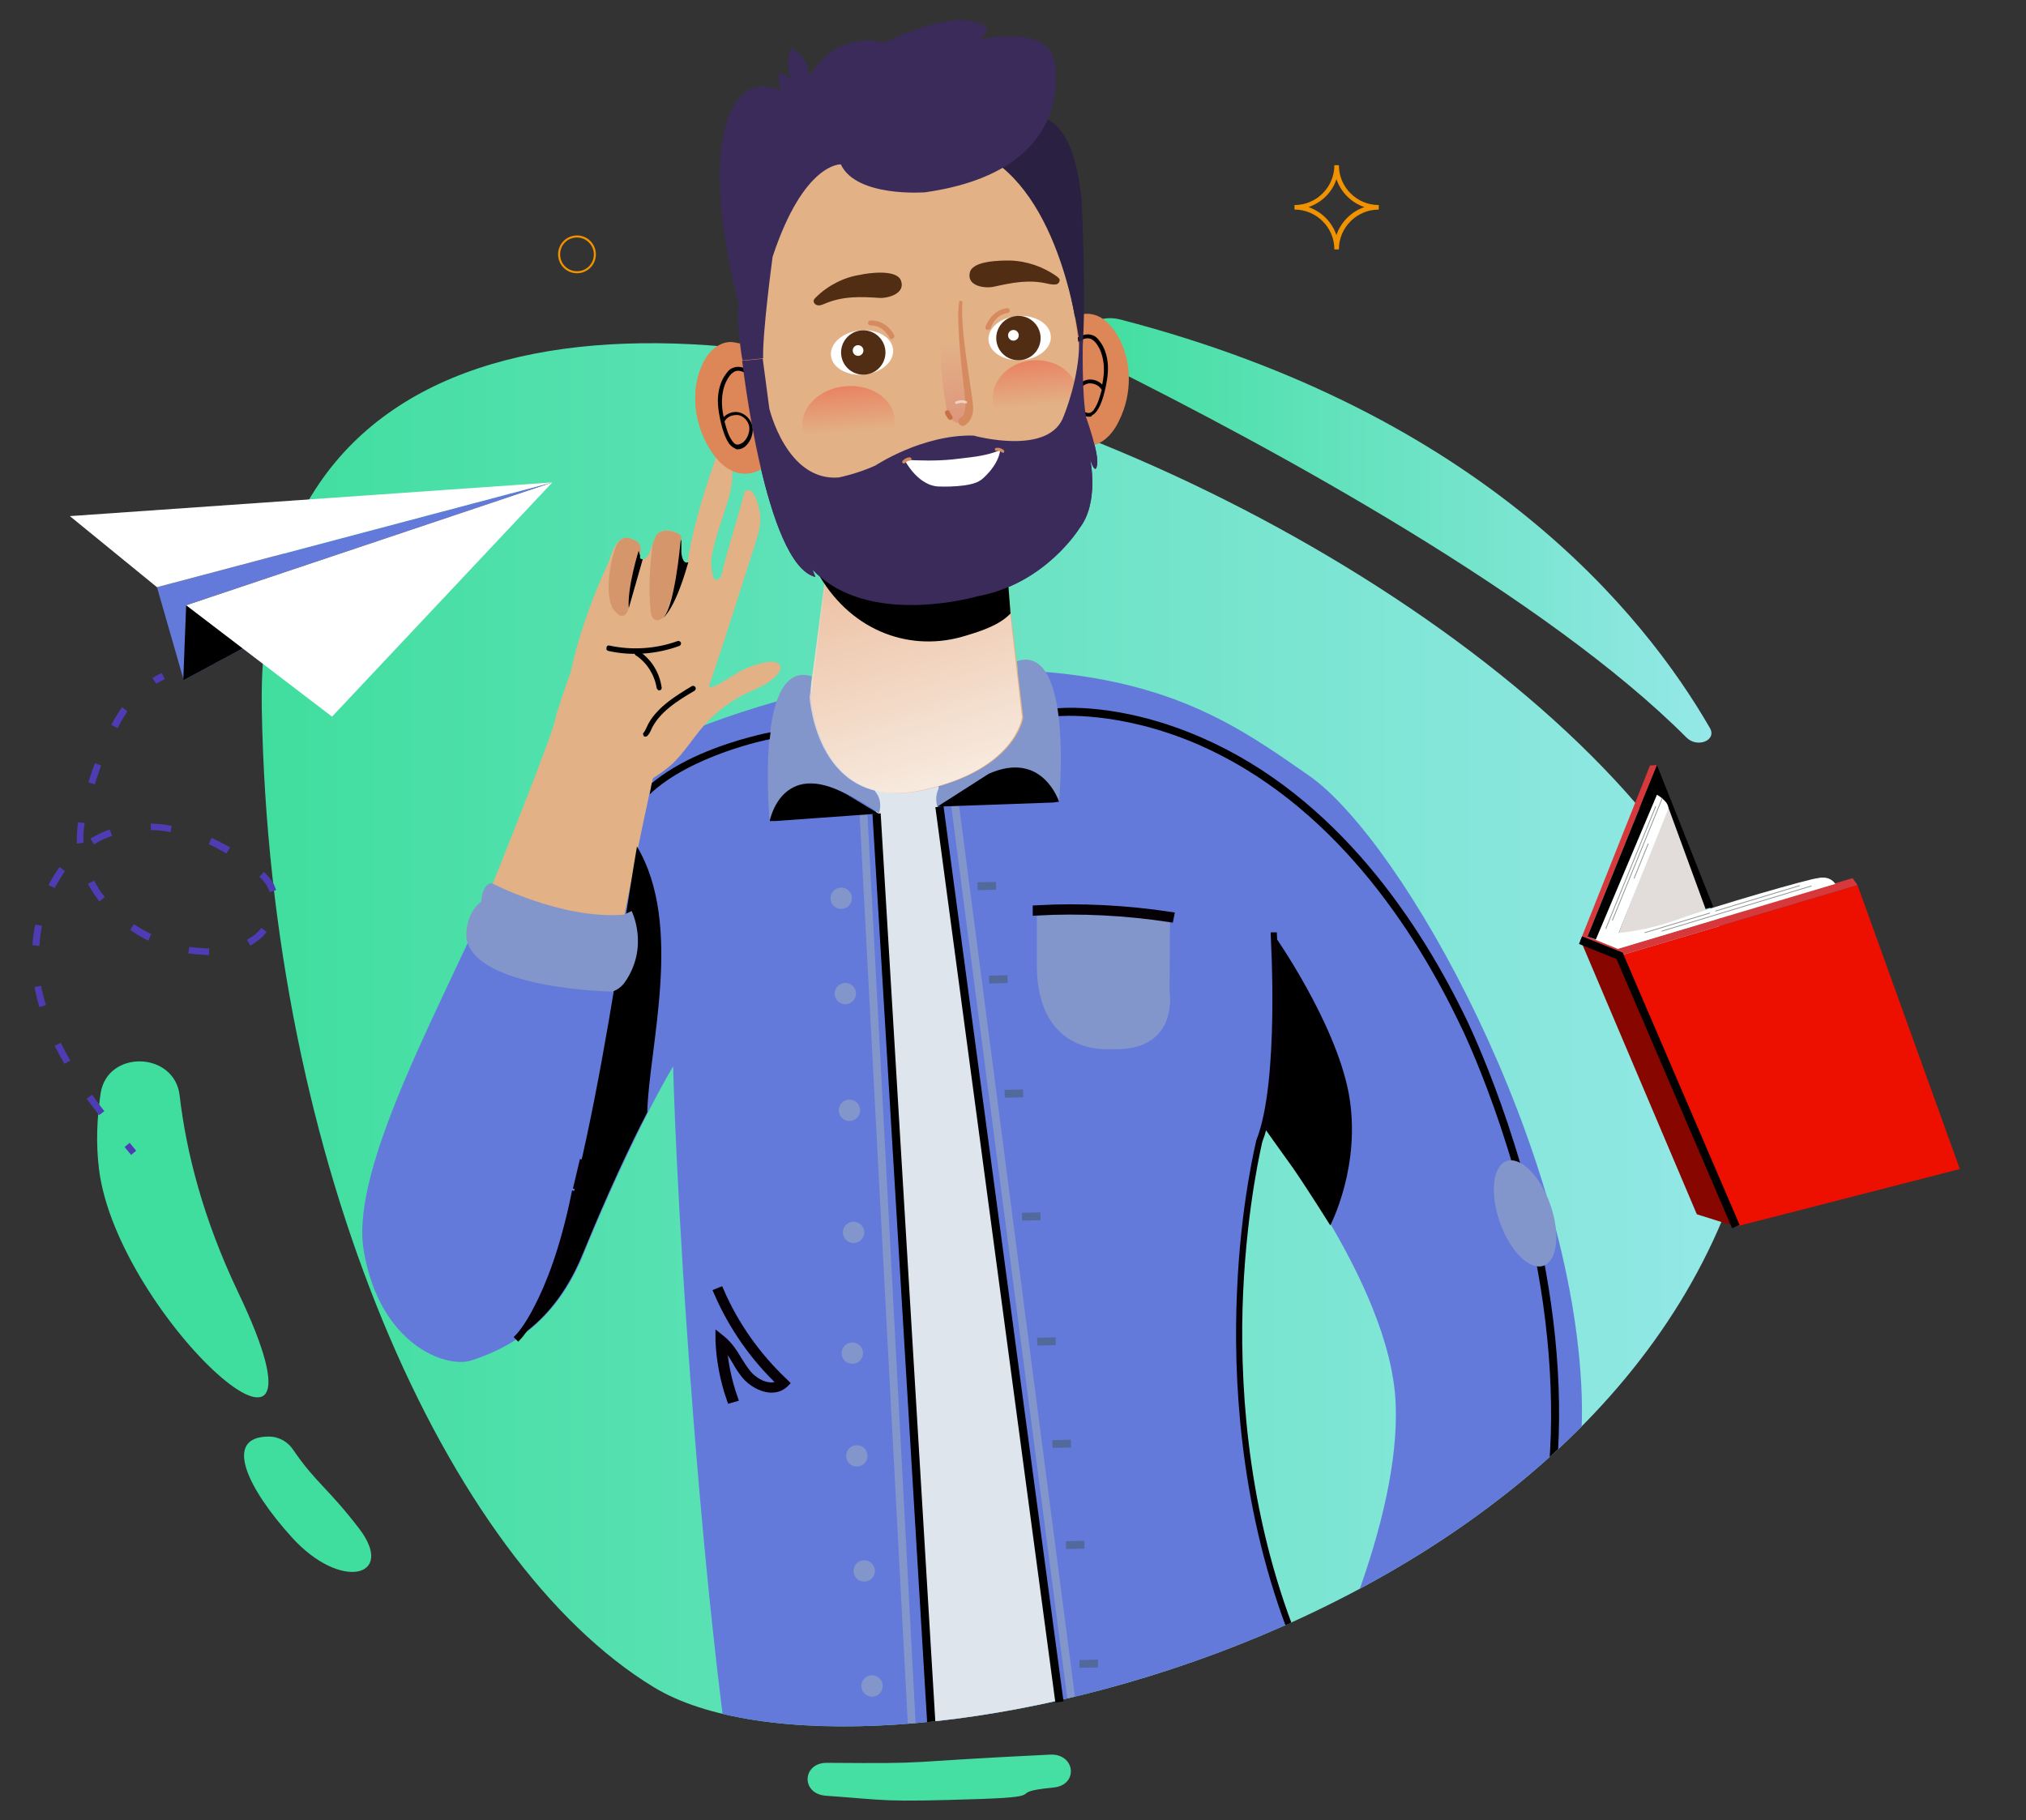 <?xml version="1.0" encoding="utf-8"?>
<!-- Generator: Adobe Illustrator 21.1.0, SVG Export Plug-In . SVG Version: 6.00 Build 0)  -->
<svg version="1.1" xmlns="http://www.w3.org/2000/svg" xmlns:xlink="http://www.w3.org/1999/xlink" x="0px" y="0px"
	 viewBox="0 0 493 443" style="enable-background:new 0 0 493 443;" xml:space="preserve">
<rect x="0" y="0" width="493" height="443" fill="#333333" stroke="none"/>
<style type="text/css">
	.st0{fill:url(#SVGID_1_);}
	.st1{fill:#40DE9E;}
	.st2{fill:url(#SVGID_2_);}
	.st3{fill:#F19300;}
	.st4{clip-path:url(#SVGID_4_);}
	.st5{fill:url(#SVGID_5_);}
	.st6{fill:#637ADA;}
	.st7{fill:#E2B186;}
	.st8{fill:#DD8657;}
	.st9{opacity:0.47;fill:#E2B186;}
	.st10{opacity:0.72;fill:url(#SVGID_6_);}
	.st11{opacity:0.3;fill:#3D6ACC;}
	.st12{opacity:0.59;fill:url(#SVGID_7_);}
	.st13{opacity:0.59;fill:url(#SVGID_8_);}
	.st14{opacity:0.36;}
	.st15{fill:url(#SVGID_9_);}
	.st16{fill:#D68A5F;}
	.st17{opacity:0.54;fill:#FFFFFF;}
	.st18{fill:#C67146;}
	.st19{fill:#FFFFFF;}
	.st20{fill:#512D14;}
	.st21{fill:#2A2042;}
	.st22{fill:#3B2B5B;}
	.st23{fill:#D6966B;}
	.st24{fill:#DEE5EC;}
	.st25{fill:#8296CC;}
	.st26{fill:#516A9B;}
	.st27{clip-path:url(#SVGID_4_);stroke:#040006;stroke-miterlimit:10;}
	.st28{clip-path:url(#SVGID_4_);stroke:#040006;stroke-width:2;stroke-miterlimit:10;}
	.st29{opacity:0.72;fill:url(#SVGID_10_);}
	.st30{opacity:0.59;fill:url(#SVGID_11_);}
	.st31{opacity:0.59;fill:url(#SVGID_12_);}
	.st32{fill:url(#SVGID_13_);}
	.st33{fill:none;stroke:#000000;stroke-width:2;stroke-miterlimit:10;}
	.st34{fill:#ED1000;}
	.st35{fill:#870700;}
	.st36{fill:#D7383C;}
	.st37{fill:#E2DDDA;}
	.st38{fill:#FEFFFF;}
	.st39{fill:#939292;}
	.st40{fill:#4E3CB5;}
</style>
<g id="Layer_1">
	<g>
		<linearGradient id="SVGID_1_" gradientUnits="userSpaceOnUse" x1="263.854" y1="129.098" x2="416.45" y2="129.098">
			<stop  offset="0" style="stop-color:#40DE9E"/>
			<stop  offset="1" style="stop-color:#95E8E8"/>
		</linearGradient>
		<path class="st0" d="M268.1,88.3c42.8,21.3,108.4,57.2,142.3,91.2c2.6,2.6,7.4,0.7,5.7-2.3c-16.2-28.1-55.7-76.6-143.3-99.4
			C264.2,75.5,260.2,84.4,268.1,88.3z"/>
		<path class="st1" d="M24.5,266c1.7-10.6,17.9-10.1,19.2,0.5c1.6,13.8,5.7,30.1,14.3,48.1c27.1,56.8-29.4,5.9-33.9-30
			C23.3,278.2,23.6,272,24.5,266z"/>
		<path class="st1" d="M65.4,349.6c2.5,0,4.7,1.3,6,3.3c5.3,7.8,8.4,9.2,16,19.1c9,11.8-4.5,15.3-16.4,2.1
			C60.3,362.3,54.1,349.6,65.4,349.6z"/>
		<linearGradient id="SVGID_2_" gradientUnits="userSpaceOnUse" x1="228.571" y1="456.208" x2="228.571" y2="110.768">
			<stop  offset="0" style="stop-color:#40DE9E"/>
			<stop  offset="1" style="stop-color:#95E8E8"/>
		</linearGradient>
		<path class="st2" d="M201.3,429c27.7,0.2,14.9-0.1,54.2-2c6.2-0.3,7,7.4,0.9,8c-12.5,1.2-0.1,2.2-17.9,2.8
			c-24.3,0.8-22.1,0.3-37.6-0.8C194.8,436.5,195.2,428.9,201.3,429z"/>
		<path class="st3" d="M325.8,60.7h-1.1c0-5.4-4.4-9.7-9.7-9.7v-1.1c5.4,0,9.7-4.4,9.7-9.7h1.1c0,5.4,4.4,9.7,9.7,9.7V51
			C330.2,51,325.8,55.3,325.8,60.7z M318.4,50.4c3.2,1.1,5.7,3.6,6.8,6.8c1.1-3.2,3.6-5.7,6.8-6.8c-3.2-1.1-5.7-3.6-6.8-6.8
			C324.2,46.8,321.6,49.3,318.4,50.4z"/>
		<g>
			<defs>
				<path id="SVGID_3_" d="M159.1,410.6c50.5,30.7,238.7-12.3,267.3-136.4c28.6-124.1-365.9-299-362.7-101.8
					C65.6,283.2,108.6,379.9,159.1,410.6z"/>
			</defs>
			<clipPath id="SVGID_4_">
				<use xlink:href="#SVGID_3_"  style="overflow:visible;"/>
			</clipPath>
			<g class="st4">
				<linearGradient id="SVGID_5_" gradientUnits="userSpaceOnUse" x1="63.774" y1="251.836" x2="427.931" y2="251.836">
					<stop  offset="0" style="stop-color:#40DE9E"/>
					<stop  offset="1" style="stop-color:#95E8E8"/>
				</linearGradient>
				<path class="st5" d="M159.1,410.6c50.5,30.7,238.7-12.3,267.3-136.4c28.6-124.1-365.9-299-362.7-101.8
					C65.6,283.2,108.6,379.9,159.1,410.6z"/>
			</g>
			<g class="st4">
				<g>
					<path class="st6" d="M245.3,163c-44-1.3-98.5,18.3-120.8,41.4c-9.7,28-39.9,76.7-36,99.9c3.9,23,20,28.7,26.1,26.8
						c11.4-3.6,21.3-11,27.3-25.7c12.5-30.5,21.9-45.9,21.9-45.9s0.7,31.5,4.9,85.3c4.2,53.8,8.4,81.8,8.4,81.8s41.2,9.1,80.4,1.4
						c39.1-7.7,60.1-21,60.1-21s-16.8-44.7-16.1-81.8c0.7-37,6-51.1,6-51.1s30.8,37.9,32.1,67.2c1.4,29.3-18.4,68.5-18.4,68.5
						s10,2.3,14.7,10.2c4.7,7.9,4.7,15.4,4.7,15.4s46.1-35.4,44.3-95.5c-1.9-60.1-43.2-134.8-66.3-151.1
						C301.6,177,284.2,164.2,245.3,163z"/>
					<path class="st7" d="M160.3,183.5c-2.6,9.8-8.5,40-8.5,40s-9.8-0.1-15.9-1.5c-6.1-1.4-16.3-6.2-16.3-6.2s15-37.3,15.5-40.7
						c0.6-3.4,8.1-23.1,11.3-34.1"/>
					<path class="st7" d="M146.2,142.2"/>
					<path d="M125.9,325.6c6.5-4.3,11.9-10.8,15.8-20.2c6.3-15.4,11.8-27,15.8-34.7c0.4-15.9,8.9-45.6-2.5-64.7
						C151,228.7,141.1,307.3,125.9,325.6z"/>
					<path d="M307.4,274.1c4.5-19,2.6-46.6,2.6-46.6s14.9,21.1,18.2,38.6c3.2,17.5-4.5,32.1-4.5,32.1s-5.5-8.8-9.1-14
						C310.9,279.1,307.4,274.1,307.4,274.1z"/>
					<g>
						<path class="st8" d="M178.6,83.3c-1.8-0.3-3.6,0.4-4.9,1.6c-1.4,1.1-2.3,2.7-3,4.3c-2.9,6.8-1.5,15.1,2.8,21.2
							c1.3,1.9,3,3.6,5.2,4.4c2.2,0.8,4.7,0.5,6.6-0.7c1.9-1.2,3.3-3.4,3.5-5.7l-2-12.1l-1.1-11.6L178.6,83.3z"/>
						<path class="st9" d="M180.9,108.7c-1.8,0-3.4-1.3-4.5-3.8c-0.2-0.4-0.3-0.8-0.5-1.2l-0.1,0c0,0,0-0.1,0-0.1
							c-1.2-3-1.7-6.3-1.6-9.5c0.1-1.3,0.2-3.2,1.2-4.8c0.6-0.9,1.5-1.5,2.4-1.7c0.6-0.1,1.2,0,1.7,0.3l-0.7,1
							c-0.2-0.1-0.4-0.2-0.7-0.1c-0.6,0.1-1.2,0.6-1.5,1.2c-0.8,1.3-1,3-1.1,4.2c-0.1,2.6,0.2,5.2,1,7.6c0.7-1.3,1.8-2.2,3.2-2.6
							c2.2-0.6,4.7,0.6,5.3,2.6c0.3,0.8,0.3,1.7,0,2.8c-0.4,1.8-1.7,3.8-3.7,4.1C181.2,108.7,181.1,108.7,180.9,108.7z M180,100.4
							c-1.3,0.4-2.4,1.6-2.9,3.1c0.1,0.3,0.2,0.6,0.4,0.8c0.5,1.2,1.7,3.1,3.4,3.1c1.5,0,2.6-1.6,2.9-3.1c0.2-0.8,0.2-1.5,0-2.1
							c-0.4-1.3-2-2.1-3.4-1.8C180.3,100.3,180.1,100.3,180,100.4z"/>
					</g>
					<g>
						<path class="st8" d="M262.8,76.6c1.7-0.5,3.6-0.2,5.1,0.7s2.7,2.3,3.7,3.8c4,6.3,4,14.7,0.7,21.3c-1,2.1-2.4,4-4.4,5.2
							c-2,1.1-4.5,1.3-6.6,0.4c-2.1-0.9-3.8-2.8-4.4-5l0-12.3L256.1,79L262.8,76.6z"/>
						<path class="st9" d="M264.7,102c-2.2,0.3-4-1.5-4.7-3.4c-0.4-1-0.5-1.9-0.4-2.8c0.3-2.1,2.6-3.7,4.8-3.4
							c1.4,0.2,2.6,0.9,3.5,2c0.4-2.5,0.3-5.2-0.2-7.7c-0.2-1.1-0.7-2.8-1.7-3.9c-0.5-0.5-1.1-0.9-1.7-0.9c-0.3,0-0.5,0.1-0.7,0.3
							l-0.9-0.9c0.4-0.4,1-0.6,1.6-0.6c0.9,0,1.9,0.5,2.6,1.3c1.2,1.4,1.7,3.2,2,4.5c0.7,3.2,0.7,6.5,0,9.6c0,0,0,0.1,0,0.1l-0.1,0
							c-0.1,0.4-0.2,0.8-0.3,1.2C267.8,100.2,266.5,101.7,264.7,102C264.7,102,264.7,102,264.7,102z M264.2,93.7
							c-1.6-0.2-3.2,0.9-3.4,2.4c-0.1,0.6,0,1.3,0.3,2.1c0.6,1.5,1.9,2.8,3.4,2.6c0,0,0,0,0,0c1.7-0.3,2.5-2.4,2.8-3.6
							c0.1-0.3,0.2-0.6,0.2-0.9C266.9,94.9,265.6,93.8,264.2,93.7z"/>
					</g>
					<path class="st7" d="M202.1,132.8l-4.8,36.9c0,0,1.7,28.4,27.8,22.5c22.3-5,23.9-17.6,23.9-17.6l-4.8-39.7L202.1,132.8z"/>
					
						<linearGradient id="SVGID_6_" gradientUnits="userSpaceOnUse" x1="-2282.162" y1="-1926.531" x2="-2289.71" y2="-1841.617" gradientTransform="matrix(0.931 -0.344 0.321 0.617 2957.346 535.933)">
						<stop  offset="0" style="stop-color:#F0C3A8"/>
						<stop  offset="1" style="stop-color:#FFFFFF"/>
					</linearGradient>
					<path class="st10" d="M201.8,132.8l-4.8,36.9c0,0,1.7,28.4,27.8,22.5c22.3-5,23.9-17.6,23.9-17.6l-5.7-46.7L201.8,132.8z"/>
					<path class="st11" d="M201.4,137.5c8.1,13.6,20.5,21.2,33.6,17.2c4-1.2,7.3-3.3,10-6.1l-0.9-16.8l-41.9-1.8L201.4,137.5z"/>
					<path class="st7" d="M262.7,86c3,30.8-9.1,57.2-32.9,59.6c-24.1,2.4-40.8-21.2-43.9-52c-3-30.8,4.9-57.5,32.1-60.2
						C247.4,30.5,259.7,55.2,262.7,86z"/>
					
						<linearGradient id="SVGID_7_" gradientUnits="userSpaceOnUse" x1="-2754.684" y1="-613.514" x2="-2754.397" y2="-629.322" gradientTransform="matrix(0.995 -9.808125e-02 9.808125e-02 0.995 3008.291 445.484)">
						<stop  offset="0" style="stop-color:#E2B186"/>
						<stop  offset="1" style="stop-color:#F24330"/>
					</linearGradient>
					<path class="st12" d="M217.7,101.8c0.5,4.9-4.1,9.4-10.3,10c-6.2,0.6-11.6-2.9-12.1-7.8c-0.5-4.9,4.1-9.4,10.3-10
						C211.8,93.4,217.2,96.9,217.7,101.8z"/>
					
						<linearGradient id="SVGID_8_" gradientUnits="userSpaceOnUse" x1="-2708.907" y1="-615.343" x2="-2708.62" y2="-631.15" gradientTransform="matrix(0.995 -9.808125e-02 9.808125e-02 0.995 3008.291 445.484)">
						<stop  offset="0" style="stop-color:#E2B186"/>
						<stop  offset="1" style="stop-color:#F24330"/>
					</linearGradient>
					<path class="st13" d="M262.3,95.6c0.5,4.9-3.8,9.4-9.5,9.9s-10.7-3-11.2-7.9c-0.5-4.9,3.8-9.4,9.5-9.9S261.8,90.7,262.3,95.6z"
						/>
					<g>
						<g class="st14">
							
								<linearGradient id="SVGID_9_" gradientUnits="userSpaceOnUse" x1="-2727.757" y1="-632.679" x2="-2728.14" y2="-605.281" gradientTransform="matrix(0.995 -9.808125e-02 9.808125e-02 0.995 3008.291 445.484)">
								<stop  offset="0" style="stop-color:#E2B186"/>
								<stop  offset="0.998" style="stop-color:#D6495F"/>
							</linearGradient>
							<path class="st15" d="M233.9,73.7c-0.7,4.5,1.2,17.8,1.2,17.8c0.2,1.9,0.5,3.8,0.7,5.7c0.1,1,0.2,2.1,0.1,3.1s-0.7,2-1.6,2.6
								c0,0-3.6,0.9-4.1-4.2c0,0-2.4-12.9-0.5-20.7"/>
						</g>
						<path class="st16" d="M234.8,103.5c1.4-0.9,2-2.6,2-3.9c0-1.4-0.2-2.6-0.4-3.9l-1.1-7.4c-0.3-2.4-0.7-4.9-0.9-7.4
							c-0.2-2.4-0.4-4.9-0.2-7.3l0,0c0-0.2-0.1-0.4-0.4-0.4c-0.2,0-0.4,0.1-0.4,0.3c-0.4,2.6-0.2,5-0.1,7.5c0.1,2.5,0.4,5,0.6,7.4
							l0.8,7.4c0.1,1.2,0.3,2.5,0.2,3.5c-0.1,1.1-0.5,2-1.2,2.4c-0.5,0.3-0.6,0.8-0.4,1.3C233.7,103.7,234.3,103.8,234.8,103.5
							C234.7,103.6,234.8,103.6,234.8,103.5z"/>
						<path class="st17" d="M235.1,98.2c0.1,0,0.2-0.1,0.2-0.2c0.1-0.2,0-0.3-0.2-0.4c-1.2-0.5-2.5,0.1-2.5,0.1
							c-0.2,0.1-0.2,0.3-0.2,0.4c0.1,0.2,0.3,0.2,0.4,0.2c0,0,1.1-0.5,2.1-0.1C235,98.2,235,98.2,235.1,98.2z"/>
						<path class="st18" d="M231.3,102.2c0.1,0,0.2-0.1,0.3-0.2c0.3-0.2,0.3-0.6,0-0.9c-0.2-0.3-0.4-0.5-0.5-0.9
							c-0.1-0.3-0.5-0.5-0.8-0.3c-0.3,0.1-0.5,0.5-0.3,0.8c0.2,0.5,0.5,0.9,0.8,1.3C230.9,102.1,231.1,102.2,231.3,102.2z"/>
					</g>
					<path class="st17" d="M231.1,138.3c0.8-0.1,1.6-0.4,2.4-0.8c0.3-0.1,0.4-0.5,0.3-0.8c-0.1-0.3-0.5-0.5-0.8-0.3
						c-3.4,1.6-6.2,0-6.3-0.1c-0.3-0.2-0.7-0.1-0.9,0.2c-0.2,0.3-0.1,0.7,0.2,0.9C226.1,137.5,228.2,138.7,231.1,138.3z"/>
					<g>
						
							<ellipse transform="matrix(0.998 -5.777548e-02 5.777548e-02 0.998 -4.338 14.477)" class="st19" cx="248.2" cy="82.3" rx="7.6" ry="5.4"/>
						
							<ellipse transform="matrix(0.998 -5.777548e-02 5.777548e-02 0.998 -4.34 14.46)" class="st20" cx="247.9" cy="82.3" rx="5.4" ry="5.4"/>
						<g>
							<g>
								<path class="st19" d="M247.2,82.2c0.5,0,0.5-0.7,0-0.7C246.7,81.5,246.7,82.2,247.2,82.2L247.2,82.2z"/>
							</g>
						</g>
						<path class="st16" d="M240.6,80.2c0.2,0,0.4-0.2,0.5-0.4c0-0.1,1-3.2,4-3.6c0,0,0.1,0,0.1,0c0.3-0.1,0.6-0.4,0.5-0.7
							c0-0.3-0.4-0.6-0.7-0.5c-3.8,0.5-5.1,4.3-5.2,4.5c-0.1,0.3,0.1,0.7,0.4,0.8C240.4,80.2,240.5,80.2,240.6,80.2z"/>
						<path class="st20" d="M257.2,67.3c0.2,0.2,0.4,0.3,0.6,0.6c0.2,0.5-0.2,1.2-0.8,1.3s-1.2,0-1.8-0.1c-4.8-1.2-8.9-0.3-13.5,0.7
							c-2,0.4-6.5-0.1-5.7-3.5c0.7-2.9,7.5-2.9,9.7-2.9C249.8,63.5,253.9,64.9,257.2,67.3z"/>
					</g>
					<g>
						
							<ellipse transform="matrix(0.995 -9.808163e-02 9.808163e-02 0.995 -7.403 20.989)" class="st19" cx="209.8" cy="85.8" rx="7.6" ry="5.4"/>
						
							<ellipse transform="matrix(0.995 -9.808163e-02 9.808163e-02 0.995 -7.399 21.019)" class="st20" cx="210.1" cy="85.8" rx="5.4" ry="5.4"/>
						<g>
							<g>
								<path class="st19" d="M208.8,85.7c0.5,0,0.5-0.8,0-0.8C208.2,84.8,208.2,85.7,208.8,85.7L208.8,85.7z"/>
							</g>
						</g>
						<path class="st16" d="M217.1,82.5c0.1,0,0.1,0,0.2-0.1c0.3-0.2,0.4-0.5,0.3-0.8c-0.1-0.2-1.9-3.8-5.8-3.6
							c-0.3,0-0.6,0.3-0.6,0.6c0,0.3,0.3,0.6,0.6,0.6c3.1-0.1,4.6,2.9,4.6,2.9C216.5,82.4,216.8,82.6,217.1,82.5z"/>
						<path class="st20" d="M198.5,72.4c-0.2,0.2-0.4,0.4-0.5,0.7c-0.1,0.6,0.4,1.1,1,1.2c0.6,0.1,1.2-0.2,1.7-0.4
							c4.5-1.9,8.7-1.7,13.4-1.4c2,0.1,6.4-1.1,5.1-4.3c-1.1-2.7-7.8-1.8-10-1.3C205.3,67.5,201.4,69.5,198.5,72.4z"/>
					</g>
					<path class="st21" d="M254.5,29c0,0,6.9,1,8.7,19.7c0,0,1.4,29.2-0.1,38.4c0,0-2.6-32.8-19.4-46.5L254.5,29z"/>
					<path class="st22" d="M188.4,114.3c1.7,19,11.1,26,11.1,26c13.9,12,38.4,4.8,38.4,4.8c16.5-3,24.8-16.6,24.8-16.6
						c4.8-6.2,2.6-16.6,2.6-16.6c1.3,3.8,1.6,1.5,1.6,1.5c0.8-2.4-2.6-11.8-2.6-11.8c-1.1-5.7-0.8-18.7-0.8-18.7l-0.9,0.1
						c0.1,9-3.7,18.1-3.7,18.1c-3.4,10.1-22,4.9-22,4.9c-12.5-0.3-23.9,7.3-23.9,7.3c-4.4,2-8.9,2.9-8.9,2.9
						c-12.7,1-16.9-16.8-16.9-16.8l-1.6-12.1l-5,0.5c0,0,5.6,49.6,17.8,52.6"/>
					<path class="st22" d="M179.8,74c0,0-10.4-36.7-0.1-49.9c0,0,3.4-5.2,10.4-2c0,0-0.9-2.2-0.5-4.2c0,0,0.7-0.3,2.8,1.3
						c0,0-1.4-4.2,0.1-7.6c0,0,3.8,1.5,4.6,6.9c0,0,5.3-11.1,18.3-8.1c0,0,15.9-8.4,23.5-4.5c0,0,3.6,1.6-1.4,3.9
						c0,0,17.2-4.2,19,4.9c0,0,6.7,26.7-31.4,32.1c0,0-16.7,1.3-20.5-6.8c0,0-9-0.5-16.6,22.5c0,0-2.5,18.5-2.3,24.7l-5,0.5
						C180.6,87.8,179,77.6,179.8,74z"/>
					<g id="idUekD.tif">
					</g>
					<g>
						<path class="st19" d="M243.4,109.5c-3.5,1.6-7.7,1.8-11.6,2.3c-3.9,0.4-7.8,0.3-11.7,0.1c0,0,3.3,6.6,8.7,6.5
							c0,0,7.5,0.3,9.9-1.6C238.8,116.8,242.9,113.5,243.4,109.5z"/>
						<path class="st16" d="M220,112.8c0.1,0,0.2-0.1,0.2-0.1l0,0c0,0,0.5-0.6,1.2-0.6c0.2,0,0.4-0.2,0.4-0.4c0-0.2-0.2-0.4-0.4-0.4
							c-1.1,0-1.8,0.9-1.8,0.9c-0.1,0.2-0.1,0.4,0.1,0.5C219.8,112.8,219.9,112.8,220,112.8z"/>
						<path class="st16" d="M244.1,110.2c0.1,0,0.2-0.1,0.2-0.1c0.1-0.2,0.1-0.4,0-0.5c0,0-0.8-0.8-1.9-0.6c0,0,0,0,0,0
							c-0.2,0-0.4,0.2-0.3,0.4c0,0.2,0.2,0.4,0.4,0.3l0,0c0,0,0,0,0,0c0.7-0.1,1.3,0.4,1.3,0.4C243.9,110.1,244,110.2,244.1,110.2z"
							/>
					</g>
				</g>
				<path class="st7" d="M156.1,191.2c2.6-1.7,5.3-3.3,7.6-5.4c2.8-2.7,4.8-6,7.4-9c2.9-3.4,6.6-6.2,10.6-8.1
					c3.1-1.5,6.6-2.7,8.2-5.7c0.5-3.6-6.2-1.4-9.1,0s-10,6.9-7.8,2.6c3.7-10.9,7.1-22,10.7-33c0.7-2.3,1.5-4.7,1.3-7.1
					c-0.2-2.4-1.8-8-3.9-5.7c-0.9,4.2-4.4,15-5.3,19.2c-0.1,0.7-0.3,1.5-0.9,1.9c-1.4,1-1.6-1.5-1.8-3.2c-0.5-3.7,3.7-13.9,4.5-17.6
					c0.9-3.6,1.4-11.2-2.8-10.3c-2.7,7.3-6.5,19.2-7.4,26.9c-1.5,0.8-1.8-1.7-1.7-4.6c0,0,0.2-2-0.8-2.3c0,0-3.8-2.1-5.4,0.9
					c0,0-1,2.2-1.5,4c0,0-0.9,1.6-1.7,1.4c-0.8-0.1-0.8-0.5-0.4-2.1c0,0,0.1-2-1.8-2.6c0,0-2.8-1.9-4.6,1.8
					c-1.1,2.2-0.8,2.5-1.9,4.7c-3.3,7.1-6.9,16.9-8.7,25.6"/>
				<path class="st23" d="M159.6,130.4c1.5-2.2,4.5-0.9,4.5-0.9c2.6,0.7,1.5,2.3,1.5,2.3c0.4,5.4-1.3,10.8-3,15.9
					c-0.3,1.1-0.8,2.3-1.7,2.9c-0.4,0.3-0.9,0.4-1.3,0.3c-0.9-0.2-1.2-1.4-1.3-2.3c-0.5-5.5-0.2-10.7,0.5-16.2"/>
				<path class="st23" d="M155.3,134c-1.2,4.3-2,8.7-2.3,13.2c0,0.6-0.1,1.3-0.4,1.8c-0.3,0.6-0.9,1-1.5,0.9c-0.6-0.1-2-1.6-2.2-2.2
					c-0.6-1.4-0.8-3-0.8-4.6c0-3.5,0.6-6.9,1.8-10.2c0,0,1.3-3.3,4.3-1.5c0,0,1.9,0.3,1.7,2.8l-0.2,1.1L155.3,134z"/>
				<path class="st24" d="M228.2,195.5l31.4,232.1c0,0-24.9,4.4-32.4,3.7l-14.3-239c0,0,9.3,0.6,15.6-1.9L228.2,195.5z"/>
				
					<rect x="246.2" y="192.4" transform="matrix(0.992 -0.129 0.129 0.992 -37.917 34.447)" class="st25" width="1.9" height="235.4"/>
				<path d="M341.1,436.1l-1.2-1.4c16.9-15.1,28.3-34.1,33.7-56.7c4.4-18.1,5-38.5,1.9-60.6c-5.3-37.7-20-67.7-20.2-68
					c-11.1-23.3-31.2-54-63.7-68.2c-19.4-8.4-34.2-6.9-34.3-6.9l-0.2-1.9c0.6-0.1,15.4-1.6,35.3,7.1c33.1,14.4,53.4,45.5,64.7,69.1
					c0.1,0.3,14.9,30.5,20.3,68.5c3.2,22.3,2.5,43-1.9,61.3C369.8,401.3,358.3,420.7,341.1,436.1z"/>
				
					<ellipse transform="matrix(0.943 -0.333 0.333 0.943 -77.144 140.495)" class="st25" cx="371.1" cy="295.2" rx="6.5" ry="13.5"/>
				<path class="st25" d="M252.3,221.4l32.4,1.1l-0.1,18.7c0,0,2.6,15.2-14.9,14.1c0,0-17,1.6-17.4-19.8L252.3,221.4z"/>
				<path class="st25" d="M197.6,164.6c0,0-3.3,11,13.1,26.3c0,0,4.7,1.9,3.2,7c0,0-18.7-13.9-23.1-3.3l-3.5,5.2
					C187.3,199.8,183.5,160.1,197.6,164.6z"/>
				<path class="st25" d="M247.4,160.9c0,0,3.7,14-15.9,28c0,0-4.9,2.3-3.4,7.4c0,0,20.6-13.9,24.9-7.3l4.7,6.1
					C257.7,195.1,261.4,156.4,247.4,160.9z"/>
				
					<rect x="215.2" y="195.9" transform="matrix(0.999 -5.297458e-02 5.297458e-02 0.999 -16.298 11.887)" class="st25" width="1.9" height="235"/>
				<circle class="st25" cx="204.7" cy="218.6" r="2.6"/>
				<circle class="st25" cx="205.7" cy="241.8" r="2.6"/>
				<circle class="st25" cx="206.7" cy="270.2" r="2.6"/>
				<circle class="st25" cx="207.7" cy="299.9" r="2.6"/>
				<circle class="st25" cx="207.4" cy="329.3" r="2.6"/>
				<circle class="st25" cx="212.2" cy="410.3" r="2.6"/>
				<circle class="st25" cx="210.3" cy="382.3" r="2.6"/>
				<circle class="st25" cx="208.5" cy="354.3" r="2.6"/>
				
					<rect x="237.8" y="214.6" transform="matrix(1 -2.539484e-02 2.539484e-02 1 -5.395 6.166)" class="st26" width="4.5" height="1.9"/>
				
					<rect x="240.6" y="237.3" transform="matrix(1 -2.539484e-02 2.539484e-02 1 -5.971 6.244)" class="st26" width="4.5" height="1.9"/>
				
					<rect x="244.4" y="265.1" transform="matrix(1 -2.539484e-02 2.539484e-02 1 -6.678 6.348)" class="st26" width="4.5" height="1.9"/>
				
					<rect x="248.6" y="295" transform="matrix(1 -2.539484e-02 2.539484e-02 1 -7.435 6.464)" class="st26" width="4.5" height="1.9"/>
				
					<rect x="252.3" y="325.4" transform="matrix(1 -2.539484e-02 2.539484e-02 1 -8.204 6.569)" class="st26" width="4.5" height="1.9"/>
				
					<rect x="256" y="350.3" transform="matrix(1 -2.539484e-02 2.539484e-02 1 -8.835 6.672)" class="st26" width="4.5" height="1.9"/>
				
					<rect x="259.3" y="374.9" transform="matrix(1 -2.539484e-02 2.539484e-02 1 -9.459 6.763)" class="st26" width="4.5" height="1.9"/>
				
					<rect x="262.6" y="403.8" transform="matrix(1 -2.539484e-02 2.539484e-02 1 -10.193 6.855)" class="st26" width="4.5" height="1.9"/>
				<path class="st25" d="M119.6,214.9c0,0,17,8.9,32.2,7.7l1.9-0.9c0,0,4.4,8.7-1.7,17.4c0,0-1.4,2-3.3,2.2c0,0-33-0.6-35.2-12.9
					c0,0-0.6-5.8,3.6-9C117.1,219.4,117.2,215.3,119.6,214.9z"/>
				<path class="st25" d="M321.1,409.7c0,0,16.3,0.7,20.4,26.9c0,0,6.2-3.1,11.2-10.9c0,0-17.7-28-27.1-27.1L321.1,409.7z"/>
			</g>
			<path class="st27" d="M126.1,325.8l-0.4-0.4c0,0,2.2-2.1,4.9-7.5c2.6-5,6.2-13.8,9-27.6l0.5,0.1c-2.8,14-6.5,22.8-9.1,27.8
				C128.3,323.6,126.2,325.7,126.1,325.8z"/>
			
				<rect x="137.9" y="285.4" transform="matrix(0.23 -0.973 0.973 0.23 -169.391 357.418)" class="st27" width="6.4" height="0.5"/>
			<path class="st27" d="M313.5,396c-11.5-30.7-12.9-61.3-12-81.5c0.9-21.9,4.7-36.7,4.7-36.9c5.7-14.3,3.5-49.8,3.5-50.2l0.5,0
				c0,0.1,0.6,9.1,0.4,19.7c-0.1,9.8-1,23.1-3.9,30.6c0,0.1-3.7,14.9-4.7,36.8c-0.9,20.2,0.5,50.6,12,81.2L313.5,396z"/>
			<path class="st28" d="M284.6,223.4c-10.5-1.6-21.7-2.2-32.3-1.6l0-0.5c10.6-0.6,21.9,0,32.4,1.6L284.6,223.4z"/>
			<path class="st28" d="M177.8,340.4c-1.6-4.6-2.5-9.4-2.7-14.2l0-0.6l0.5,0.4c1.7,1.4,2.9,3.2,4,5.1c0.7,1.1,1.4,2.2,2.2,3.2
				c1.4,1.7,3.6,3,5.5,3.1c1.1,0.1,2.1-0.2,2.9-0.8c-6.6-6.2-11.9-13.8-15.5-22.1l0.5-0.2c3.6,8.3,9,15.9,15.6,22.1l0.2,0.2
				l-0.2,0.2c-0.9,0.8-2.1,1.2-3.5,1.1c-2.1-0.2-4.4-1.5-5.9-3.3c-0.8-1-1.6-2.2-2.2-3.3c-1-1.7-2-3.3-3.4-4.5
				c0.3,4.6,1.2,9.1,2.7,13.4L177.8,340.4z"/>
		</g>
		<g>
			<g>
				<path class="st8" d="M262.8,76.6c1.7-0.5,3.6-0.2,5.1,0.7s2.7,2.3,3.7,3.8c4,6.3,4,14.7,0.7,21.3c-1,2.1-2.4,4-4.4,5.2
					c-2,1.1-4.5,1.3-6.6,0.4c-2.1-0.9-3.8-2.8-4.4-5l0-12.3L256.1,79L262.8,76.6z"/>
				<path d="M265.2,101.4c-0.9,0.1-1.8-0.4-2.5-0.9c-1.3-1.2-1.9-3-1.5-4.7c0.4-1.7,1.8-3.1,3.5-3.4c1.3-0.2,2.7,0.3,3.5,1.2
					c0.3-1.4,0.5-2.9,0.4-4.5c-0.1-1.5-0.5-3.8-1.9-5.6c-0.4-0.5-0.8-0.8-1.2-1c-0.9-0.4-2-0.1-3.3,0.8l-0.5-0.8
					c1.6-1.1,3-1.4,4.2-0.9c0.6,0.2,1.1,0.6,1.6,1.3c1.6,2,2,4.4,2.1,6.1c0.1,2.3-0.4,4.6-0.8,6.3c-0.4,1.6-0.9,3.2-1.8,4.6
					c-0.3,0.4-0.7,0.9-1.3,1.2C265.6,101.4,265.4,101.4,265.2,101.4z M264.9,93.3C264.9,93.3,264.9,93.4,264.9,93.3
					c-1.3,0.2-2.5,1.4-2.8,2.7c-0.3,1.3,0.2,2.8,1.3,3.8c0.5,0.5,1.3,0.9,2,0.6c0.4-0.2,0.7-0.5,0.9-0.9c0.9-1.3,1.3-2.9,1.7-4.3
					c0-0.1,0.1-0.2,0.1-0.3C267.5,93.8,266.2,93.2,264.9,93.3z"/>
			</g>
			<g>
				<path class="st8" d="M178.6,83.3c-1.8-0.3-3.6,0.4-4.9,1.6c-1.4,1.1-2.3,2.7-3,4.3c-2.9,6.8-1.5,15.1,2.8,21.2
					c1.3,1.9,3,3.6,5.2,4.4c2.2,0.8,4.7,0.5,6.6-0.7c1.9-1.2,3.3-3.4,3.5-5.7l-2-12.1l-1.1-11.6L178.6,83.3z"/>
				<path d="M178.6,109c-0.6-0.3-1-0.8-1.3-1.2c-0.9-1.4-1.4-3.1-1.8-4.6c-0.4-1.7-0.9-4-0.8-6.3c0.1-1.7,0.5-4.1,2.1-6.1
					c0.5-0.7,1-1.1,1.6-1.3c1.2-0.5,2.6-0.2,4.2,0.9l-0.5,0.8c-1.4-0.9-2.5-1.2-3.3-0.8c-0.4,0.2-0.8,0.5-1.2,1
					c-1.4,1.8-1.8,4-1.9,5.6c-0.1,1.6,0.1,3.1,0.4,4.5c0.9-0.9,2.2-1.4,3.5-1.2c1.7,0.3,3.1,1.7,3.5,3.4c0.3,1.6-0.3,3.5-1.5,4.7
					c-0.6,0.6-1.5,1.1-2.5,0.9C178.9,109.1,178.7,109.1,178.6,109z M176.3,102.6c0,0.1,0.1,0.2,0.1,0.3c0.4,1.5,0.8,3,1.7,4.3
					c0.2,0.3,0.5,0.7,0.9,0.9c0.7,0.3,1.5-0.2,2-0.6c1-1,1.5-2.5,1.3-3.8c-0.3-1.3-1.4-2.5-2.7-2.7c0,0,0,0,0,0
					C178.1,100.9,176.8,101.5,176.3,102.6z"/>
			</g>
			<path class="st7" d="M202.1,132.8l-4.8,36.9c0,0,1.7,28.4,27.8,22.5c22.3-5,23.9-17.6,23.9-17.6l-4.8-39.7L202.1,132.8z"/>
			
				<linearGradient id="SVGID_10_" gradientUnits="userSpaceOnUse" x1="-2282.037" y1="-1926.52" x2="-2289.585" y2="-1841.605" gradientTransform="matrix(0.931 -0.344 0.321 0.617 2957.346 535.933)">
				<stop  offset="0" style="stop-color:#F0C3A8"/>
				<stop  offset="1" style="stop-color:#FFFFFF"/>
			</linearGradient>
			<path class="st29" d="M201.8,132.8l-4.8,36.9c0,0,1.7,28.4,27.8,22.5c22.3-5,23.9-17.6,23.9-17.6l-5.3-46.5L201.8,132.8z"/>
			<path d="M199.5,140.3c8.1,13.6,22.4,18.5,35.5,14.4c4-1.2,8.2-2.6,10.9-5.4l-1.3-16.8l-42.4-2.4L199.5,140.3z"/>
			<path class="st7" d="M262.7,86c3,30.8-9.1,57.2-32.9,59.6c-24.1,2.4-40.8-21.2-43.9-52c-3-30.8,4.9-57.5,32.1-60.2
				C247.4,30.5,259.7,55.2,262.7,86z"/>
			
				<linearGradient id="SVGID_11_" gradientUnits="userSpaceOnUse" x1="-2754.684" y1="-613.514" x2="-2754.397" y2="-629.322" gradientTransform="matrix(0.995 -9.808125e-02 9.808125e-02 0.995 3008.291 445.484)">
				<stop  offset="0" style="stop-color:#E2B186"/>
				<stop  offset="1" style="stop-color:#F24330"/>
			</linearGradient>
			<path class="st30" d="M217.7,101.8c0.5,4.9-4.1,9.4-10.3,10c-6.2,0.6-11.6-2.9-12.1-7.8c-0.5-4.9,4.1-9.4,10.3-10
				C211.8,93.4,217.2,96.9,217.7,101.8z"/>
			
				<linearGradient id="SVGID_12_" gradientUnits="userSpaceOnUse" x1="-2708.907" y1="-615.343" x2="-2708.62" y2="-631.15" gradientTransform="matrix(0.995 -9.808125e-02 9.808125e-02 0.995 3008.291 445.484)">
				<stop  offset="0" style="stop-color:#E2B186"/>
				<stop  offset="1" style="stop-color:#F24330"/>
			</linearGradient>
			<path class="st31" d="M262.3,95.6c0.5,4.9-3.8,9.4-9.5,9.9s-10.7-3-11.2-7.9c-0.5-4.9,3.8-9.4,9.5-9.9S261.8,90.7,262.3,95.6z"/>
			<g>
				<g class="st14">
					
						<linearGradient id="SVGID_13_" gradientUnits="userSpaceOnUse" x1="-2727.757" y1="-632.679" x2="-2728.14" y2="-605.281" gradientTransform="matrix(0.995 -9.808125e-02 9.808125e-02 0.995 3008.291 445.484)">
						<stop  offset="0" style="stop-color:#E2B186"/>
						<stop  offset="0.998" style="stop-color:#D6495F"/>
					</linearGradient>
					<path class="st32" d="M233.9,73.7c-0.7,4.5,1.2,17.8,1.2,17.8c0.2,1.9,0.5,3.8,0.7,5.7c0.1,1,0.2,2.1,0.1,3.1s-0.7,2-1.6,2.6
						c0,0-3.6,0.9-4.1-4.2c0,0-2.4-12.9-0.5-20.7"/>
				</g>
				<path class="st16" d="M234.8,103.5c1.4-0.9,2-2.6,2-3.9c0-1.4-0.2-2.6-0.4-3.9l-1.1-7.4c-0.3-2.4-0.7-4.9-0.9-7.4
					c-0.2-2.4-0.4-4.9-0.2-7.3l0,0c0-0.2-0.1-0.4-0.4-0.4c-0.2,0-0.4,0.1-0.4,0.3c-0.4,2.6-0.2,5-0.1,7.5c0.1,2.5,0.4,5,0.6,7.4
					l0.8,7.4c0.1,1.2,0.3,2.5,0.2,3.5c-0.1,1.1-0.5,2-1.2,2.4c-0.5,0.3-0.6,0.8-0.4,1.3C233.7,103.7,234.3,103.8,234.8,103.5
					C234.7,103.6,234.8,103.6,234.8,103.5z"/>
				<path class="st17" d="M235.1,98.2c0.1,0,0.2-0.1,0.2-0.2c0.1-0.2,0-0.3-0.2-0.4c-1.2-0.5-2.5,0.1-2.5,0.1
					c-0.2,0.1-0.2,0.3-0.2,0.4c0.1,0.2,0.3,0.2,0.4,0.2c0,0,1.1-0.5,2.1-0.1C235,98.2,235,98.2,235.1,98.2z"/>
				<path class="st18" d="M231.3,102.2c0.1,0,0.2-0.1,0.3-0.2c0.3-0.2,0.3-0.6,0-0.9c-0.2-0.3-0.4-0.5-0.5-0.9
					c-0.1-0.3-0.5-0.5-0.8-0.3c-0.3,0.1-0.5,0.5-0.3,0.8c0.2,0.5,0.5,0.9,0.8,1.3C230.9,102.1,231.1,102.2,231.3,102.2z"/>
			</g>
			<path class="st17" d="M231.1,138.3c0.8-0.1,1.6-0.4,2.4-0.8c0.3-0.1,0.4-0.5,0.3-0.8c-0.1-0.3-0.5-0.5-0.8-0.3
				c-3.4,1.6-6.2,0-6.3-0.1c-0.3-0.2-0.7-0.1-0.9,0.2c-0.2,0.3-0.1,0.7,0.2,0.9C226.1,137.5,228.2,138.7,231.1,138.3z"/>
			<g>
				
					<ellipse transform="matrix(0.998 -5.777548e-02 5.777548e-02 0.998 -4.338 14.477)" class="st19" cx="248.2" cy="82.3" rx="7.6" ry="5.4"/>
				
					<ellipse transform="matrix(0.998 -5.777548e-02 5.777548e-02 0.998 -4.34 14.46)" class="st20" cx="247.9" cy="82.3" rx="5.4" ry="5.4"/>
				<path class="st16" d="M240.6,80.2c0.2,0,0.4-0.2,0.5-0.4c0-0.1,1-3.2,4-3.6c0,0,0.1,0,0.1,0c0.3-0.1,0.6-0.4,0.5-0.7
					c0-0.3-0.4-0.6-0.7-0.5c-3.8,0.5-5.1,4.3-5.2,4.5c-0.1,0.3,0.1,0.7,0.4,0.8C240.4,80.2,240.5,80.2,240.6,80.2z"/>
				<path class="st20" d="M257.2,67.3c0.2,0.2,0.4,0.3,0.6,0.6c0.2,0.5-0.2,1.2-0.8,1.3s-1.2,0-1.8-0.1c-4.8-1.2-8.9-0.3-13.5,0.7
					c-2,0.4-6.5-0.1-5.7-3.5c0.7-2.9,7.5-2.9,9.7-2.9C249.8,63.5,253.9,64.9,257.2,67.3z"/>
				<circle class="st19" cx="246.6" cy="81.6" r="1.3"/>
			</g>
			<g>
				
					<ellipse transform="matrix(0.995 -9.808163e-02 9.808163e-02 0.995 -7.403 20.989)" class="st19" cx="209.8" cy="85.8" rx="7.6" ry="5.4"/>
				
					<ellipse transform="matrix(0.995 -9.808163e-02 9.808163e-02 0.995 -7.399 21.019)" class="st20" cx="210.1" cy="85.8" rx="5.4" ry="5.4"/>
				<path class="st16" d="M217.1,82.5c0.1,0,0.1,0,0.2-0.1c0.3-0.2,0.4-0.5,0.3-0.8c-0.1-0.2-1.9-3.8-5.8-3.6
					c-0.3,0-0.6,0.3-0.6,0.6c0,0.3,0.3,0.6,0.6,0.6c3.1-0.1,4.6,2.9,4.6,2.9C216.5,82.4,216.8,82.6,217.1,82.5z"/>
				<path class="st20" d="M198.5,72.4c-0.2,0.2-0.4,0.4-0.5,0.7c-0.1,0.6,0.4,1.1,1,1.2c0.6,0.1,1.2-0.2,1.7-0.4
					c4.5-1.9,8.7-1.7,13.4-1.4c2,0.1,6.4-1.1,5.1-4.3c-1.1-2.7-7.8-1.8-10-1.3C205.3,67.5,201.4,69.5,198.5,72.4z"/>
				<circle class="st19" cx="208.8" cy="85.3" r="1.3"/>
			</g>
			<path class="st21" d="M254.5,29c0,0,6.9,1,8.7,19.7c0,0,1.4,29.2-0.1,38.4c0,0-2.6-32.8-19.4-46.5L254.5,29z"/>
			<path class="st22" d="M188.4,114.3c1.7,19,11.1,26,11.1,26c13.9,12,38.4,4.8,38.4,4.8c16.5-3,24.8-16.6,24.8-16.6
				c4.8-6.2,2.6-16.6,2.6-16.6c1.3,3.8,1.6,1.5,1.6,1.5c0.8-2.4-2.6-11.8-2.6-11.8c-1.1-5.7-0.8-18.7-0.8-18.7l-0.9,0.1
				c0.1,9-3.7,18.1-3.7,18.1c-3.4,10.1-22,4.9-22,4.9c-12.5-0.3-23.9,7.3-23.9,7.3c-4.4,2-8.9,2.9-8.9,2.9
				c-12.7,1-16.9-16.8-16.9-16.8l-1.6-12.1l-5,0.5c0,0,5.6,49.6,17.8,52.6"/>
			<path class="st22" d="M179.8,74c0,0-10.4-36.7-0.1-49.9c0,0,3.4-5.2,10.4-2c0,0-0.9-2.2-0.5-4.2c0,0,0.7-0.3,2.8,1.3
				c0,0-1.4-4.2,0.1-7.6c0,0,3.8,1.5,4.6,6.9c0,0,5.3-11.1,18.3-8.1c0,0,15.9-8.4,23.5-4.5c0,0,3.6,1.6-1.4,3.9c0,0,17.2-4.2,19,4.9
				c0,0,6.7,26.7-31.4,32.1c0,0-16.7,1.3-20.5-6.8c0,0-9-0.5-16.6,22.5c0,0-2.5,18.5-2.3,24.7l-5,0.5C180.6,87.8,179,77.6,179.8,74z
				"/>
			<g>
				<path class="st19" d="M243.4,109.5c-3.5,1.6-7.7,1.8-11.6,2.3c-3.9,0.4-7.8,0.3-11.7,0.1c0,0,3.3,6.6,8.7,6.5
					c0,0,7.5,0.3,9.9-1.6C238.8,116.8,242.9,113.5,243.4,109.5z"/>
				<path class="st16" d="M220,112.8c0.1,0,0.2-0.1,0.2-0.1l0,0c0,0,0.5-0.6,1.2-0.6c0.2,0,0.4-0.2,0.4-0.4c0-0.2-0.2-0.4-0.4-0.4
					c-1.1,0-1.8,0.9-1.8,0.9c-0.1,0.2-0.1,0.4,0.1,0.5C219.8,112.8,219.9,112.8,220,112.8z"/>
				<path class="st16" d="M244.1,110.2c0.1,0,0.2-0.1,0.2-0.1c0.1-0.2,0.1-0.4,0-0.5c0,0-0.8-0.8-1.9-0.6c0,0,0,0,0,0
					c-0.2,0-0.4,0.2-0.3,0.4c0,0.2,0.2,0.4,0.4,0.3l0,0c0,0,0,0,0,0c0.7-0.1,1.3,0.4,1.3,0.4C243.9,110.1,244,110.2,244.1,110.2z"/>
			</g>
		</g>
		<path class="st3" d="M140.4,66.5c-2.6,0-4.6-2.1-4.6-4.6c0-2.6,2.1-4.6,4.6-4.6c2.6,0,4.6,2.1,4.6,4.6
			C145,64.5,142.9,66.5,140.4,66.5z M140.4,57.8c-2.3,0-4.1,1.8-4.1,4.1c0,2.3,1.8,4.1,4.1,4.1s4.1-1.8,4.1-4.1
			C144.5,59.6,142.6,57.8,140.4,57.8z"/>
	</g>
	<path d="M257.7,195.1c0,0-4-12.6-17.1-6.8l-12.5,8l28.2-1"/>
	<path d="M187.3,199.8c0,0,2.8-15.2,18.9-6.4l7.6,4.6l-25.1,1.8"/>
	<line class="st33" x1="257.8" y1="414.2" x2="228.6" y2="196.3"/>
	<line class="st33" x1="213.3" y1="198" x2="226.6" y2="419"/>
	<path d="M156.4,136.1L153,148c-0.4-5,2.4-14,2.4-14l0.4,1.4C155.7,135.4,155.6,136.1,156.4,136.1z"/>
	<path d="M158.6,190.6c3.1-2.6,7.1-5,11.9-7.1c8.5-3.7,16.9-5.3,17-5.3l-0.2,1.7c-0.2,0-19.1,3.8-29.2,13.4L158.6,190.6z"/>
	<path d="M165.8,131.3l-0.2,0.5c0,0-1.5,17.4-4.7,18.9c0,0,3-1.1,6.6-13.9c0,0-1.4,0.9-1.7-2.4L165.8,131.3z"/>
	<path d="M147.8,158.3c0.1,0,0.1,0.1,0.2,0.1c5.7,1.3,11.8,0.8,17.3-1.2c0.3-0.1,0.5-0.5,0.4-0.8c-0.1-0.3-0.5-0.5-0.8-0.4
		c-5.2,1.9-11.1,2.3-16.6,1.1c-0.3-0.1-0.7,0.1-0.7,0.5C147.5,158,147.6,158.2,147.8,158.3z"/>
	<path d="M156.7,179.2c0.2,0.1,0.6,0.1,0.8-0.1c0.4-0.4,0.7-0.9,0.9-1.4c1.9-4.4,6.7-7.3,10.6-9.6c0.3-0.2,0.4-0.6,0.2-0.9
		c-0.2-0.3-0.6-0.4-0.9-0.2c-3.8,2.3-9,5.4-11,10.1c-0.2,0.5-0.4,0.8-0.6,1.1c-0.3,0.2-0.3,0.6,0,0.9
		C156.6,179.2,156.7,179.2,156.7,179.2z"/>
	<path d="M160.1,167.9c0.1,0.1,0.3,0.1,0.4,0.1c0.3,0,0.6-0.4,0.5-0.7c-0.5-3.6-2.5-6.9-5.6-8.9c-0.3-0.2-0.7-0.1-0.9,0.2
		c-0.2,0.3-0.1,0.7,0.2,0.9c0,0,0.1,0.1,0.2,0.1c2.6,1.8,4.4,4.7,4.9,7.9C159.9,167.6,160,167.8,160.1,167.9z"/>
</g>
<g id="libro">
	<g>
		<polygon class="st34" points="394.1,232.6 452,215.4 476.9,284.5 422.4,298.5 		"/>
		<polygon class="st35" points="384.6,228.8 394.1,232.6 422.4,298.5 412.9,295.5 		"/>
		<polygon class="st36" points="452,215.4 450.8,213.7 393.7,230.9 386.3,227.9 403.2,186.2 401.5,186.3 384.6,228.8 394.1,232.6 		
			"/>
		<polygon points="388.3,228.6 386.3,227.9 403.2,186.2 416.9,220.7 		"/>
		<polygon class="st37" points="405.9,196.3 415.1,221.4 415.2,223.3 394.7,227.9 393.9,227 		"/>
		<path class="st38" d="M393.9,227c0,0,6.3-0.3,14.8-3.4c8.5-3.1,32.1-9.9,33.7-9.9c0,0,2.7-0.8,4.2,1.4l-52.9,15.8l-5.4-2.2
			l14.9-35.3c0,0,3.5,2,2.6,3.8L393.9,227z"/>
		
			<rect x="380.7" y="211.1" transform="matrix(0.378 -0.926 0.926 0.378 51.264 498.728)" class="st39" width="32.2" height="0.2"/>
		
			<rect x="382.3" y="209.1" transform="matrix(0.378 -0.926 0.926 0.378 54.108 498.946)" class="st39" width="32.2" height="0.2"/>
		
			<rect x="394.8" y="209.4" transform="matrix(0.377 -0.926 0.926 0.377 54.784 500.4)" class="st39" width="9.2" height="0.2"/>
		
			<rect x="400" y="224.5" transform="matrix(0.957 -0.289 0.289 0.957 -47.501 127.64)" class="st39" width="16.6" height="0.2"/>
		
			<rect x="417.1" y="218.5" transform="matrix(0.957 -0.289 0.289 0.957 -44.932 133.055)" class="st39" width="21.5" height="0.2"/>
		
			<rect x="403.7" y="221" transform="matrix(0.957 -0.289 0.289 0.957 -45.884 131.682)" class="st39" width="38.1" height="0.2"/>
		<polyline class="st33" points="422.4,298.5 394.1,232.6 384.6,228.8 		"/>
	</g>
</g>
<g id="avion">
	<g>
		<g>
			<polygon class="st6" points="134.4,117.4 44.7,165.5 38.2,142.9 			"/>
			<polygon points="44.6,165.4 44.7,165.5 134.1,117.5 45.3,147.3 			"/>
			<polygon class="st19" points="38.2,142.9 17,125.6 134.4,117.4 			"/>
			<polygon class="st19" points="45.3,147.3 80.8,174.4 134.4,117.4 			"/>
		</g>
		<g>
			<path class="st40" d="M38,166.4l-0.9-1.4c0.7-0.4,1.5-0.9,2.3-1.2l0.7,1.5C39.4,165.6,38.7,166,38,166.4z"/>
			<path class="st40" d="M24.1,271.4c-1-1.3-2-2.7-3-4l1.3-1c1,1.3,1.9,2.7,3,4L24.1,271.4z M15.7,258.9c-0.9-1.5-1.7-3-2.4-4.4
				l1.5-0.7c0.7,1.4,1.5,2.9,2.3,4.3L15.7,258.9z M9.6,245.1c-0.3-1-0.6-2-0.8-3c-0.1-0.6-0.3-1.3-0.4-1.9l1.6-0.3
				c0.1,0.6,0.2,1.2,0.4,1.8c0.2,1,0.5,2,0.8,2.9L9.6,245.1z M50.9,232.4c-1.1,0-2.3-0.1-3.5-0.2c-0.5-0.1-1.1-0.1-1.6-0.2l0.3-1.6
				c0.5,0.1,1,0.2,1.5,0.2c1.1,0.1,2.2,0.2,3.3,0.2L50.9,232.4z M9.6,230.2L7.9,230c0.1-1.7,0.3-3.4,0.7-5l1.6,0.3
				C9.9,226.9,9.7,228.5,9.6,230.2z M60.9,230.1l-0.8-1.4c0.6-0.3,1.1-0.7,1.6-1c0.7-0.5,1.4-1.2,1.9-1.9l1.3,1
				c-0.7,0.9-1.4,1.6-2.3,2.2C62.1,229.4,61.5,229.8,60.9,230.1z M36.1,228.9c-1.5-0.7-3-1.6-4.4-2.6l0.9-1.4
				c1.3,0.9,2.7,1.7,4.2,2.4L36.1,228.9z M24.2,219.4c-1.1-1.4-2-2.8-2.8-4.3l1.5-0.8c0.7,1.4,1.6,2.8,2.6,4L24.2,219.4z
				 M65.6,217.1c-0.2-0.7-0.5-1.3-0.9-1.9c-0.4-0.6-0.9-1.2-1.6-1.8l1.1-1.2c0.8,0.7,1.4,1.4,1.9,2.1c0.5,0.7,0.8,1.5,1.1,2.3
				L65.6,217.1z M13.3,216.1l-1.5-0.7c0.8-1.6,1.7-3,2.7-4.4l1.3,1C14.9,213.3,14.1,214.7,13.3,216.1z M55.1,207.7
				c-1.4-0.8-2.9-1.6-4.3-2.3l0.7-1.5c1.5,0.7,3,1.5,4.5,2.3L55.1,207.7z M22.9,205.5l-0.9-1.4c1-0.6,2.1-1.2,3.3-1.7
				c0.5-0.2,0.9-0.4,1.4-0.5l0.6,1.5c-0.4,0.2-0.9,0.3-1.3,0.5C24.8,204.3,23.8,204.9,22.9,205.5z M18.7,205.3c0-0.4,0-0.8,0-1.2
				c0-1.4,0.1-2.6,0.3-4l1.6,0.2c-0.2,1.3-0.3,2.4-0.3,3.6c0,0.5,0,0.9,0,1.2L18.7,205.3z M41.5,202.5c-1.6-0.3-3.2-0.5-4.8-0.5
				l0-1.6c1.7,0.1,3.4,0.2,5.1,0.6L41.5,202.5z M23.1,190.9l-1.6-0.5l0.2-0.6c0.4-1.4,0.9-2.7,1.4-4.1l1.5,0.6
				c-0.5,1.4-0.9,2.7-1.4,4.1L23.1,190.9z M28.6,177.2l-1.5-0.8c0.8-1.6,1.7-3,2.6-4.3l1.3,1C30.3,174.2,29.4,175.6,28.6,177.2z"/>
			
				<rect x="31.1" y="278.4" transform="matrix(0.771 -0.636 0.636 0.771 -170.724 84.263)" class="st40" width="1.6" height="2.5"/>
		</g>
	</g>
</g>
</svg>
